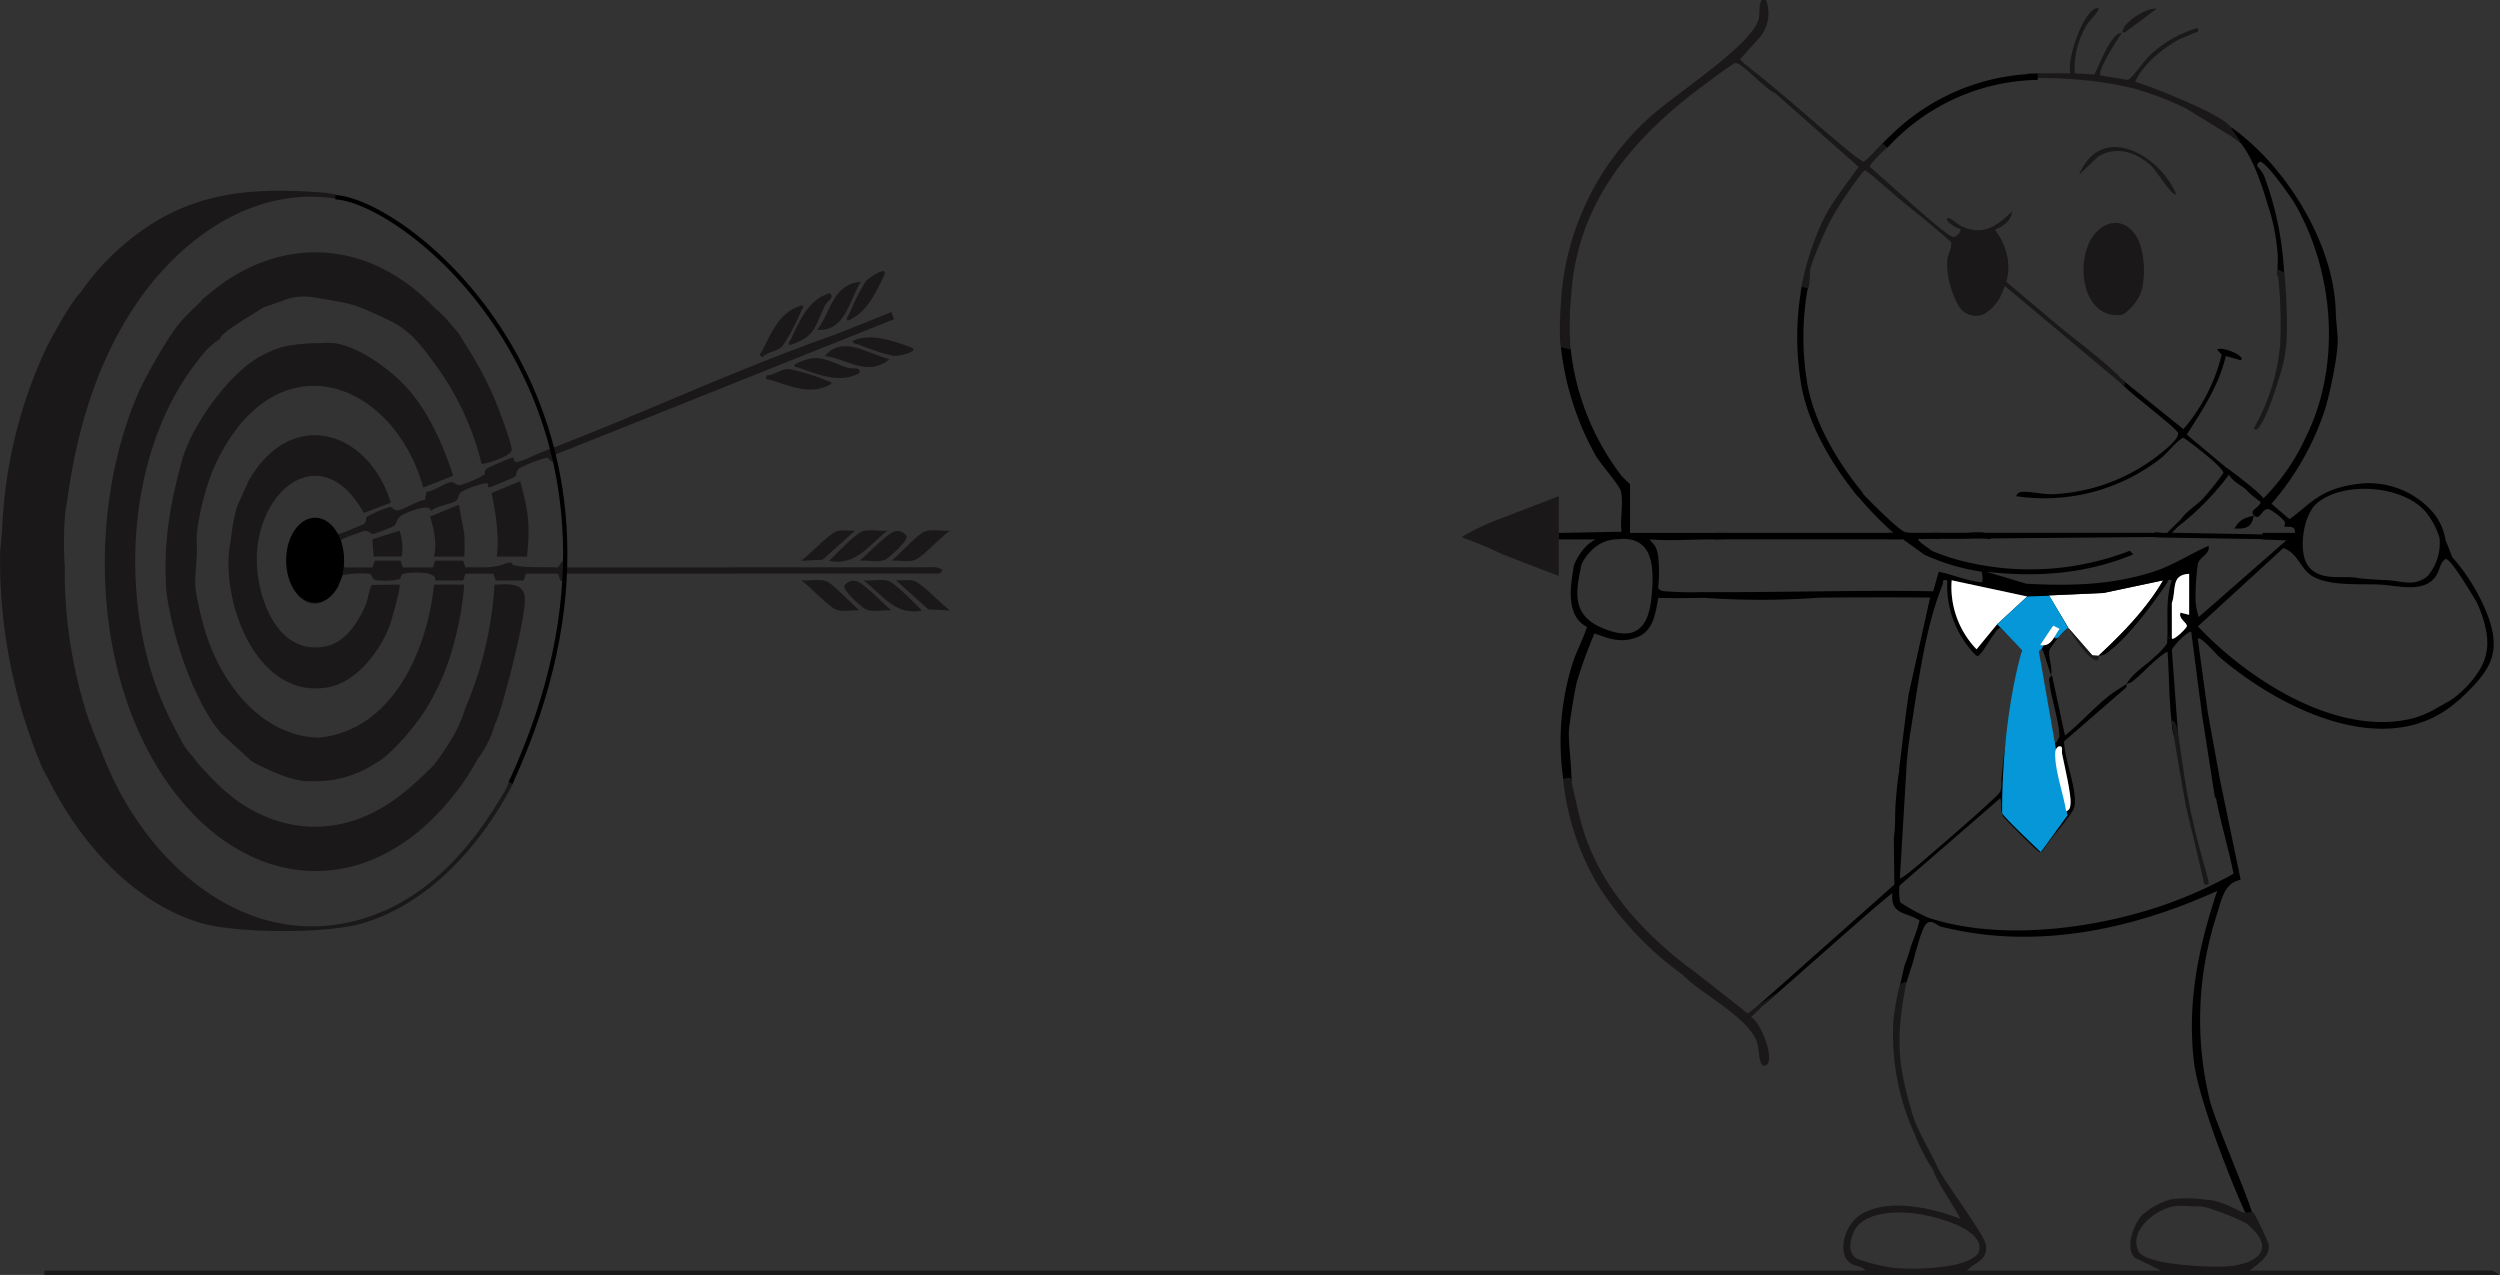 <svg xmlns="http://www.w3.org/2000/svg" width="405" height="206.543" viewBox="0 0 405 206.543">
  <rect x="0" y="0" width="405" height="206.543" fill="#333333" stroke="none"/>
  <g id="Group_770" data-name="Group 770" transform="translate(0)">
    <g id="Group_768" data-name="Group 768" transform="translate(0)">
      <g id="Group_769" data-name="Group 769">
        <path id="Path_1547" data-name="Path 1547" d="M163.908,280.818c3.93-3.661,7.757-7.565,10.492-12.228l-9.662,2.049-8.871.4,3.146,5.24,3.908,4.475Z" transform="translate(176.044 -174.577)" fill="#fff"/>
        <path id="Path_1548" data-name="Path 1548" d="M368.242,0c-.558.986-.23,2.071-.513,3.157-1.088,4.179-13.89,12.359-17.678,15.884a43.825,43.825,0,0,0-14.33,29.885s-.393,5.436,0,7.367,2.028,3.869,1.572.357a49.926,49.926,0,0,1,.106-9.015c.984-14.626,9.664-24.829,20.263-32.944.8-.612,5.891-4.42,6.271-4.486,1.053-.182,4.988,4.352,6.4,4.821.729-.789-5.31-4.7-5.585-5.427l3.292-3.682a6.1,6.1,0,0,0,.9-5.919Z" transform="translate(-82.847)" fill="#1a1818"/>
        <path id="Path_1549" data-name="Path 1549" d="M1022.5,93.19a40.26,40.26,0,0,0-12.035,11.2c-.07.373-1.076.44-5.6,8.91a76.308,76.308,0,0,0-7.346,29.342l-.166,2.116-.189,2.089a86.02,86.02,0,0,0,7,35.3c.05,0,.641,1.3.806,1.3,1.89.052,9.588,3.724,8.951-3.353-.438-1.367-1.63-3.832-2.069-5.292a21.7,21.7,0,0,1-1.075-3.229c-.175-.562-.2-.563-.407-1.386a76.219,76.219,0,0,1-2.729-21.228c-.242-1.952-.138-8.695.291-9.7,1.464-11.6,4.808-23.234,11.472-32.919,7.477-10.865,19.9-19.538,33.716-16.461-.78-1.23-3.606-1.293-5.074-1.391-9.21-.613-17.572-.058-25.549,4.7" transform="translate(-997.145 -57.386)" fill="#1a1818"/>
        <path id="Path_1550" data-name="Path 1550" d="M942.87,124.658a8.938,8.938,0,0,1,4.931-.61c6.62,1.123,6.286.859,12.357,3.727a14.268,14.268,0,0,1,3.938,2.751,24.062,24.062,0,0,1,2.672,3.226,45.157,45.157,0,0,1,8.406,17.289c.225.2,4.863-1.214,4.886-2.251s-2.067-6.533-2.62-7.879a56.989,56.989,0,0,0-4.571-8.712c-.349-.547-1.271-2.158-1.549-2.473-.35-.4-1.727-2.011-1.821-2.121-.6-.711-1.746-1.641-1.994-1.9-9.457-9.869-22.346-11.991-33.919-4.162-.489.33-3.572,2.727-3.7,2.94-.431.707-2.976,2.524-5.021,5.649a87.977,87.977,0,0,0-5.01,8.791c-8.469,18.922-7.838,45.679,4.038,63.188,12.632,18.625,33.254,20.339,47.228,2.021a36.859,36.859,0,0,0,3.449-5.318,16.717,16.717,0,0,0,2.789-5.672c.785-.915,4.958-16.816,4.83-20.251-.1-2.772-2.873-2.3-4.92-2.281a59.773,59.773,0,0,1-4.484,19.459c-.938,2.338-1.05,3.989-5.234,9.656a55.978,55.978,0,0,1-4.8,4.427c-8.2,6.8-18.149,7.731-27.061,1.551a33.442,33.442,0,0,1-5.453-5.049,12.52,12.52,0,0,1-1.75-2.082,10.675,10.675,0,0,1-2.042-2.857,65.306,65.306,0,0,1-3.2-6.586c-6.881-16.717-5.581-40.583,6.285-55.216a12.349,12.349,0,0,1,3.327-3.147c-.226-.848,6.2-4.491,6.984-5.07" transform="translate(-897.163 -75.903)" fill="#1a1818"/>
        <path id="Path_1551" data-name="Path 1551" d="M185.809,290.547c.612,1.123,3.426,5.493,4.7,5.262.331-.06.163-.69.2-.718l-.988-.068Z" transform="translate(149.246 -188.849)" fill="#1a1818"/>
        <path id="Path_1552" data-name="Path 1552" d="M109.983,149.077a3.021,3.021,0,0,0,.879-.329c1.988-1.542,3.581-3.6,5.763-4.913.271,3.808.228,7.939.7,11.7.071.564.1,2.584,1.045,2.273l-1.038-14.146c.063-.671,2.782-3.373,3.137-2.975l1.724,13.263,2.13,13.66,1.064-1.554-2.222-12.244-1.644-12.075c.447-.442,3.01,2.561,3.491,2.973,9.937,8.507,27.874,17.507,39.172,6.633-.249-.485-.916-.017-1.244.155-2.813,1.476-4.37,2.8-7.763,3.426-11.988,2.212-25.77-6.8-33.633-15.16l13.837-12.684c2.411.8,2.772,3.455,4.774,4.592,2.85,1.617,7.654,1.166,10.913,1.326,3.166.156,8.208,1.807,9.614-2.63,0,0,.77-2.616,1.947-1.046s-.959-3.492-.959-3.492a9.233,9.233,0,0,0-2.218-4.73c-.183-.241-.759.392-.656.565a12.569,12.569,0,0,1,1.886,3.734,8.2,8.2,0,0,1-1.913,6.205c-2.2,1.846-4.225.758-6.634.677-1.572-.054-4.347-.267-4.619-.33-2.278-.526-5.873.615-7.961-1.777-1.885-2.16-1.015-8.347,1.195-10.285,4.377-3.837,14.639-2.98,18.045,1.776l.656-.565a13.815,13.815,0,0,0-11.209-4.5c-6.912.675-8.341,3.291-11.86,5.8l-2.912-2.5a44.464,44.464,0,0,0,8.7-15.391c.762-2.467,2.2-9.17,2.006-11.662-.108-1.754-.273-2.782-.3-4.041-.258-11.038-8.072-23.658-16.942-29.892-.807,1.514.876,1.731,1.584,2.612,2.07,2.579,3.467,7.007,4.44,10.242a32.765,32.765,0,0,1,1.5,7.593c.078,1.217-.05,2.453,0,3.668.589-.056,1.1.351,1.053-.525a52.405,52.405,0,0,0-2.949-14.929c-.851-2.631-1.981-2.021-1.08-3.068.951-.388,5.353,6.063,5.78,6.806,6.548,11.386,7.424,26.532,1.75,37.826a34.34,34.34,0,0,1-6.829,9.88c-.971-1.272-6.087-5.078-6.121-5.035h0l-6.318-5.288c2.554-4,5.245-8.021,6.322-12.736l2.442.7c.822-.756-3.157-2.321-3.843-1.742l.73.852a29.14,29.14,0,0,1-6.2,12.048l-9.92-8.011c-.2.933.074.768.431,1.155,1.114,1.207,8.426,6.718,8.621,7.48.266,1.039-2.971,3.423-3.839,4.092a30.083,30.083,0,0,1-16.217,5.811c-1.768.075-3.492-.393-4.926-.38-.535,0-1.077.107-1.209.712a30.687,30.687,0,0,0,23.6-6.3c.761-.61,2.8-3.15,3.508-3.148,1.027.671,6.553,4.861,6.423,5.714a51.173,51.173,0,0,1-3.271,4.09c-1.389,1.465-3.754,2.626-4.023,4.536a44.131,44.131,0,0,0,8.215-8.38c.584,1.172,2.454,2.01,2.774,2.45a15.746,15.746,0,0,0,2.3,1.922c.152.607-1.011,1.092-1.22,1.563-.165.371.183.64.17.7-1.5.354-2.307.626-3.147,2.093,2.036.056,2.742-.2,3.147-2.093.056-.013.338.338.7.171.559-.258.909-1.489,1.836-1.169a9.013,9.013,0,0,1,2.389,1.871c.271.419-.058.836-.02.857.4.224,1.915-.291,1.74,1.067h-5.246l0,1.047,3.847.174L121.7,138.242a9.621,9.621,0,0,1-.535-2.6,38.485,38.485,0,0,1,.368-5.95c.224-1.224,2.02-1.538,1.741-2.975-2.9,1.27-5.641,3.088-8.661,4.1-6.781,2.267-13.824,2.44-20.9,2.027l-6.455-1.929c8.155.93,16.165.373,23.779-2.8l-.512-.6a44.9,44.9,0,0,1-27.82,1.486,34.141,34.141,0,0,1-3.941-1.341,3.153,3.153,0,0,1-.885-.56l-.722,1.02a35.058,35.058,0,0,0,9.386,2.8c.083.618.268,1.744-.116,1.7-2.362-.254-4.563-1.224-6.861-1.707l-.917,3.165c-12.445-.22-24.93.216-37.38.134a55.017,55.017,0,0,1-6.295-.154,1.132,1.132,0,0,1-.874-.524,24.2,24.2,0,0,0,0-5.242c-.35-1.965-1.079-2.054-1.4-2.617,3.587.265,5.876,0,10.475,0,.259.025,1.051-.061,1.412,0v-1.049H29.547v-7.863c0-.1-1.14-1.071-1.389-1.409a41.023,41.023,0,0,1-8.209-20.454l-1.592-.327a46.284,46.284,0,0,0,5.662,17.578c.794,1.35,3.831,4.74,4.055,5.733.428,1.893-.177,4.551.1,6.548l-10.183.193v1.052H27.1c6.214-.83,6.405,4.209,5.941,9.252-.5,5.48-2.909,7.316-8.161,5.021-4.854-2.121-4.1-5.895-3.2-10.2,0,0,1.625-3.792,5.42-4.071s1.8-.263-1.551-.314-5.09,4.5-5.09,4.5c-.353,2.539-1.677,8,2.125,10.009-.677,2.041-1.727,3.94-2.377,5.994a42.285,42.285,0,0,0-1.47,18.634c.7.348,1.007.7,1.35.317-.124-4.158-.494-5.483-.443-8.243.1-1.058.825-5.85,1.292-7.821a76.851,76.851,0,0,1,2.85-7.847c1.844.637,4.032,1.691,6.806.659,2.742-1.02,3.068-3.864,3.537-6.423,1.263.037,2.178.08,7.458,0a131.833,131.833,0,0,0,18.239,0c.7-.094,17.309-.1,18.334-.03L74.7,150.687c-.5,3.175-1.449,11.523-1.557,12.2-.046.285.6.094,1.169,0a57.047,57.047,0,0,1,.612-5.682c1.263-7.715,2.306-16.861,5.239-24.134.213-.528-.205-.946.786-.767a16.114,16.114,0,0,0,4.541,12.068c.467.4.56.087.869-.2.571-.532,2.556-4.18,3.161-4.174l3.51,3.5L91.1,155.369c-.1.306-.834,2.629-1.4,9.434a3.889,3.889,0,0,1-.179,1.742c-.357.816-11.618,10.467-13.294,11.879-.336.283-2.738,2.366-2.962,2.1l1.053-17.642-1.023-.153c-.247.152-.679,4.975-.728,5.743-.119,1.909.011,3.676-.283,5.577l.088,7.543-23.6,20.964a3.659,3.659,0,0,0,1.914-1.054c3.14-2.513,18.145-16.082,21.355-18.528-.308,3.538,2.1,2.992,4.4,4.408-.333,1.73-1.155,3.325-1.618,5.011-.256.933-.453,1.311-.843,2.455l-.694,3.087.933-.317c.131-.021.822-2.572.964-2.77.544-1.794,1.424-5.67,2.249-6.753.84-1.1,1.872.149,2.471.3,15.142,3.866,30.836.546,44.771-5.771-2.991,8.9-4.869,17.948-3.8,27.388.613,6.625,7.675,23.626,8.529,25.046.326.152,1.054.17.862-.509-.826-2.924-6.124-15.055-6.852-18.243a55.03,55.03,0,0,1,1.171-29.757c.756-2.315,1.148-5.249,3.889-5.723l-3.186-15.412c-1.914-2.575-1.106.559-.857,1.9.777,4.2,2.065,8.337,2.886,12.526a70.667,70.667,0,0,1-9.546,4.438c-11.659,4.4-27.963,6.665-39.961,2.662a31.789,31.789,0,0,1-4.48-2.456,7.543,7.543,0,0,1-.1-2.75l16.3-14.139c.4,1.018-.119,1.905.5,2.987.2.345,4.957,5.081,5.429,5.409.3.211.481.6.893.176a33.683,33.683,0,0,1,2.1-2.821c.427-.547.912-1.1,1.386-1.735.569-.758,1.61-1.917,1.738-2.823.389-2.764-1.673-7.45-1.7-10.4l10.026-8.7c.169-.239.034-.545.077-.612-.66.518-1.828,1.147-2.614,1.757-2.5,1.944-4.854,4.605-7.354,6.624l-2.1-9.777c-.661.453-.452.779-.386,1.4.242,2.253,1.7,6.671,1.577,8.587l-.439.846-.575.349c-.9-2.752-.655-6.566-1.414-9.191a3.833,3.833,0,0,1-.366-1.778c-.081-.838-.736-3.362-.671-3.878.029-.228.608-.753.877-.183l1.218,3.846c.353-1.323-.558-3.026-.206-4.2a18.652,18.652,0,0,1,3.007-3.486l-3.146-5.24,8.872-.4,9.662-2.049c-2.734,4.663-6.561,8.568-10.492,12.228a2.778,2.778,0,0,0,1.227-.331c3.6-2.621,7.34-7.75,9.884-11.443.212-.308-.058-.653.78-.454-1.14,3.3-.5,6.814-.771,10.235a11.3,11.3,0,0,1-2.022,2.173c-1.65,1.581-3.281,2.4-4.551,4.363m7.344-7.339v-5.766c.774-2.055-.27-4.578,2.8-4.718v6.64l-1.4-.348c-.393,1.006,1.137,1.606,1.025,2.223-.054.293-2.1,2.333-2.425,1.969M81.658,132.3l12.236,2.618-4.9,4.536-3.3,4.02A14.531,14.531,0,0,1,81.658,132.3m16.441,7.34,1.035.52a9.137,9.137,0,0,1-1.955,2.509,1.62,1.62,0,0,1-1.183.113Zm2.1,30.052c-.426-2.74-1.707-6.215-1.766-8.929-.014-.64-.05-1.141.543-1.55.84-.166.459.609.568,1.168.365,1.874,1.492,6.506,1.377,8.089-.037.521-.111,1.1-.722,1.223" transform="translate(234.515 -38.293)"/>
        <path id="Path_1553" data-name="Path 1553" d="M973.395,213.107a33.038,33.038,0,0,0-.953,5.3c-1.991,9.343,4,26.058,15.8,23.858,4.537-.846,8.217-5.675,9.838-9.739.328-.821,1.975-6.584,1.686-6.878l-4.5.049c-.5,1.034-.587,2.312-1.031,3.338-1.181,2.728-3.229,5.924-6.342,6.592-8.2,1.759-11.591-8.676-11.225-15.061.631-11.015,10.784-18.3,17.311-6.53l4.385-1.673c-3.729-11.848-16.14-15.505-23.014-3.6" transform="translate(-935.043 -130.937)" fill="#1a1818"/>
        <path id="Path_1554" data-name="Path 1554" d="M919.235,353.775c5.005,10.1,13.421,19.968,24.484,23.442,5.716,1.8,20.265,1.869,26.147.248,11.137-3.069,19.836-13.045,24.9-22.992l-.687-.521a7.646,7.646,0,0,1-.995,2.329c-5.337,9.156-12.588,17.33-22.96,20.391-19.111,5.641-35.39-9.661-41.8-26.214" transform="translate(-911.518 -227.791)" fill="#1a1818"/>
        <path id="Path_1555" data-name="Path 1555" d="M808.875,148.347c-15.673,5.536-31.568,13.026-46.913,18.826-.993.376-3.275,1.676-4.107,1.494-.245-.054-.229-.726-.376-.712-.227.022-3.914,1.582-4.2,1.792-.572.423-.268.831-.407,1.008a17.5,17.5,0,0,1-3.9,1.691c-.744.065-1.018-.554-1.5-.491-1,.132-2.773,1.487-3.989,1.567l-.267,1.342c-1.327.1-3.326,1.59-4.445,1.671-.495.036-.78-.516-1.245-.527a18.466,18.466,0,0,0-3.687,1.567c-.316.3.045.792-.528,1.17-.25.166-3.782,1.6-4,1.63-.412.053-1.742-.9-2.811-.193l1.045-1.217-1.745-.876c1.022,2.211-.76,4.172.7,6.092-.149.733-3.739,1.641-4.175,1.208l-.054-.961-1.363-.052c-.606,5.6,4.59,10.646,8.39,4.368l-.788-.168-.261-.7c1.487.448,1.341-.6,1.746-.864a15.331,15.331,0,0,1,4.306-.194c.365.095.334.838.81,1a11.029,11.029,0,0,0,3.985-.133c.254-.165.227-.777.589-.872.938-.245,5.526-.58,5.2,1.081H749.4l.383-1.1H754.3l.379,1.1H759.2l.376-1.1h5.214c.756,2.7.835.069,1.08,0l60.8-.031.389-.645-1.036-.366-60.154.041-.369-1.074-.711,1.074c-2.235-.125-5.1.12-7.263-.382-.276-.064.118-.661-1.142-.3-.234.068-.486.188-.769.276-1.884.584-3.891.316-5.832.4l-.383-1.1H744.89l-.383,1.1h-4.863l-.383-1.1H735.1l-.383,1.1H730.2l-.213-1.033-1.726-.042,1.746-.7c.338-1.524-1.854-.15-2.094-.349-.366-1.173,1.456-.778,1.706-1.095.212-.268-.211-1.059.243-1.394.153-.113,3.363-1.288,3.561-1.305.744-.065,1.017.553,1.5.491.171-.022,3.071-1.147,3.216-1.241.585-.379.366-1.207,1.412-1.825.77-.455,4.6-2.037,4.617-.617.883-.9,3.369-1.123,4.152-1.721.337-.258.2-.908.781-1.393a12.836,12.836,0,0,1,4.126-1.45c.244.053.228.727.375.713.224-.021,3.98-1.573,4.151-1.719.377-.323.206-.969.785-1.394A21.5,21.5,0,0,1,762.974,168c.32.085.83.792.955.647l.18-1.044L819.2,145.575l-.407-1.167S809.793,148.077,808.875,148.347Z" transform="translate(-674.383 -93.862)" fill="#1a1818"/>
        <path id="Path_1556" data-name="Path 1556" d="M961.317,226.475c15.425,8.148,11.956-1.652,10.764-3.856-9.819-.334-16.372-9.758-18.655-18.361a48.686,48.686,0,0,1-1.261-5.9c-.158-2.215.411-5.148.184-7.526a4.291,4.291,0,0,0,.011-.945,38.1,38.1,0,0,1,1.308-6.668,30.117,30.117,0,0,1,3.048-7.422c9.991-17.476,27.619-10.521,32.369,6.288l4.836-1.9c-1.619-4.889-3.75-9.862-7.112-13.823-2.76-3.252-9.174-8.092-13.649-7.7-1.063.093-6.243-.188-9.5,1.7-5.475,2.283-12.073,11.562-13.622,17.182-1.943,7.045-3.095,13.235-2.594,21.162A32.022,32.022,0,0,0,948,202.13c1.274,6.539,4.507,15.39,8.364,19.806" transform="translate(-920.505 -103.11)" fill="#1a1818"/>
        <path id="Path_1558" data-name="Path 1558" d="M247.5,44.881c-1.43,1.231-2.574,2.814-4.067,3.986-.942.162-15.027-12.835-17.017-13.8a1.385,1.385,0,0,0-.6-.148l16.749,14.8c-2.025,2.885-4.3,5.652-5.856,8.845a47.691,47.691,0,0,0-3.538,11.314l1.08-.2c.58-.83.307-2.853.543-3.646a63.716,63.716,0,0,1,3.081-7.35A57.568,57.568,0,0,1,243.49,50.3c.49,0,2.573,1.988,3.154,2.455.869.7,1.445,1.262,2.253,1.928,2.879,2.371,5.809,4.677,8.591,7.166.369.824-.443,1.925-.54,2.956-.3,3.224,1.506,7.459,2.454,8.212a3.226,3.226,0,0,0,3.515.546,7.249,7.249,0,0,0,3.129-4.036,8.494,8.494,0,0,0,.537-5.609,10.5,10.5,0,0,0-1.937-4.006c1.275-.533,2.668-1.408,2.791-2.967-2.365,2.285-4.537,3.944-7.934,2.515-1.026-.432-1.543-1.267-2.552-1.465-.505.492,1.625,1.806,2.095,1.752.276.4-.594,1.387-1.162,1.34-1.177-.1-11.7-9.918-13.5-11.354-.079-.454,2.282-2.664,2.768-3.1" transform="translate(58.52 -22.693)" fill="#1a1818"/>
        <path id="Path_1559" data-name="Path 1559" d="M962.473,270.578c-1.086,10.672-6.753,23.775-18.885,24.816,1.1,2.027-.828,3.889.7,5.74l-2.093,1.243a17.453,17.453,0,0,0,10.246-2.512c1.376-.812,4.022-2.44,3.745-4.123l-.7,1.9a41.011,41.011,0,0,0,5.262-6.269,38.54,38.54,0,0,0,3.832-7.683,53.186,53.186,0,0,0,2.791-13.112Z" transform="translate(-892.158 -175.869)" fill="#1a1818"/>
        <path id="Path_1560" data-name="Path 1560" d="M171.032,118.045l.543-.324a7.948,7.948,0,0,0,2.641-3.651,14.291,14.291,0,0,0-.46-7.961c-1.333-2.843-3.955-4-6.522-1.813-4.127,3.524-3.152,14.7,3.8,13.749" transform="translate(172.747 -67.048)" fill="#1a1818"/>
        <path id="Path_1561" data-name="Path 1561" d="M441.266,233.527a36.834,36.834,0,0,0-5.633,2.753c-.042.072,2.1.616,6.644,2.787l9.089,3.507V229.646Z" transform="translate(-198.846 -149.264)" fill="#1a1818"/>
        <path id="Path_1562" data-name="Path 1562" d="M344.476,544.08a11.387,11.387,0,0,0-4.719,2.623c-1.337,1.49-2.655,5.131-1.183,6.772l4.327,2.134H311.428c1.278-1.364,3.3-1.567,3.135-3.971-.127-1.886-7.5-11.222-8.208-13.511a1.667,1.667,0,0,0-.386.909c-.154,1.061,3.993,7.086,4.41,8.185-4.622-1.789-11.994-3.526-16.414-.5-2.035,1.394-3.633,5.561-1.614,7.508.756.729,2.143.548,2.639,1.377L0,555.61v.7l397.809-.005L396.6,555.6l-39.356.009c1.325-1.114,3.347-2.2,3.093-4.269a43.3,43.3,0,0,0-2.446-5.109c-.382-.227-1.29.064-1.853-.068-.13-.03-3.551-2.053-5.906-2.037s-1.541.347-1.194,1.077c1.479-.135,7.343,2.374,7.959,2.893,4.784,4.026,1.642,6.44-3.313,6.83-2.428.191-13.259-.179-14.349-2.459-1.62-3.391,2.876-6.909,5.972-7.309,1.747-.226,7.417.705,4.923-1.031a19.726,19.726,0,0,0-5.652-.047m-42.072,2.2c2.715.233,11.162,2.119,11.082,5.67-.021.947-.614,1.335-1.338,1.761-2.819,1.656-9.934,1.8-13.15,1.388a32.113,32.113,0,0,1-5.39-1.427c-1.432-.9-1.134-2.717-.609-4.07,1.315-3.386,6.3-3.589,9.4-3.322" transform="translate(7.191 -349.77)" fill="#1a1818"/>
        <path id="Path_1563" data-name="Path 1563" d="M135.439,7.643c-.307.214-.587.035-1.2.715-1.487,1.64-2.3,4.18-3.323,6.112l-3.169-.185A13.674,13.674,0,0,1,129.9,6.128c.113-.18,2.832-3.018,1.171-2.326-2.083.867-4.618,8.166-4.025,10.483h-7l.7,1.043c-1.889-.5,10.136-.576,17.688,1.732a46.707,46.707,0,0,1,7.467,2.987c.156.09,6.036,3.689,8.719,5.365,0-.084-1.467-2.112-1.522-2.3-1.109-2.167-14.4-7.24-15.562-7.438,1.134-2.656,4.094-5.092,6.539-6.568.972-.586,1.946-.846,2.9-1.311.5-.245.876.075.7-.854a18.671,18.671,0,0,0-7.875,4.534c-.81.777-2.914,3.817-3.484,3.864l-4.378-.712c-.665-.668,2.891-6.081,3.5-6.988.063-.044.36.077.6-.1l5-3.741c-1.631-.119-4.4,1.666-5.264,2.965a4.646,4.646,0,0,0-.331.876" transform="translate(208.359 -2.401)" fill="#1a1818"/>
        <path id="Path_1564" data-name="Path 1564" d="M282.519,227.768a59.626,59.626,0,0,0,6.311,6.6H259.787v1.048H290.4c.186,0-.5-.215,0,0l3.414,2.458.738-1.006c-1.416-.912-1.888-1.425-1.781-1.785.064-.466,2.555.1,3.4.334v-1.049c-1.508-.055-4.3.327-5.578-.188-1.045-.42-5.778-5.1-6.764-6.23" transform="translate(17.898 -148.044)"/>
        <path id="Path_1565" data-name="Path 1565" d="M375.862,360.165a41.916,41.916,0,0,0,5.66,17.23,52.662,52.662,0,0,0,12.358,13.513c1.227.92,2.076,1.891,2.2-.269-7.739-5.968-14.362-13.275-17.164-22.869-.5-1.721-1.436-5.911-1.7-7.254.015-.778-.731-.437-1.358-.35" transform="translate(-122.64 -234.001)" fill="#1a1818"/>
        <path id="Path_1566" data-name="Path 1566" d="M334.713,448.522c2.446,2.937,10.419,6.662,12.107,10.949.418,1.063.235,4.152,1.309,3.926,1.907-.4-.614-7.15-2.254-7.861l4.182-4.016-4.727,3.409-6.992-5.51c-.258-.094-1.938-1.631-2.827-2.084" transform="translate(-62.215 -290.757)" fill="#1a1818"/>
        <path id="Path_1567" data-name="Path 1567" d="M947.616,242.014a31.028,31.028,0,0,0,0-3.643l-.879-4.75-4.662,1.913c.307.989,1.247,3.92.644,6.479Z" transform="translate(-872.405 -151.848)" fill="#1a1818"/>
        <path id="Path_1640" data-name="Path 1640" d="M947.176,243.537c.722-6.16-.171-8.555-1.091-12.224l-4.647,1.927c.307,1.346,1.445,6.816.842,10.3Z" transform="translate(-861.815 -153.373)" fill="#1a1818"/>
        <path id="Path_1569" data-name="Path 1569" d="M210.823,358.779l3.146-.35" transform="translate(117.238 -232.97)" fill="#1a1818"/>
        <path id="Path_1570" data-name="Path 1570" d="M745.365,161.812c3.764.546,6.99,3.429,10.49.526-3.447-.791-7.5-3.975-10.49-.526" transform="translate(-611.75 -104.152)" fill="#1a1818"/>
        <path id="Path_1647" data-name="Path 1647" d="M10.489,1.572C6.725,2.118,3.5,5,0,2.1c3.447-.791,7.5-3.975,10.489-.526" transform="translate(140.931 47.122) rotate(135)" fill="#1a1818"/>
        <path id="Path_1572" data-name="Path 1572" d="M772.335,171.835c-.1.919.015.552.514.7,3.428,1.027,6.63,2.608,9.976.688.1-.478-.363-.377-.7-.515a32.1,32.1,0,0,0-6.157-1.9c-1.308-.034-2.336,1.027-3.636,1.025" transform="translate(-648.164 -111.022)" fill="#1a1818"/>
        <path id="Path_1649" data-name="Path 1649" d="M10.5,1.026c.1.919-.015.552-.514.7C6.562,2.755,3.36,4.336.015,2.416c-.1-.478.363-.377.7-.515A32.094,32.094,0,0,1,6.868,0C8.176-.033,9.2,1.028,10.5,1.026" transform="translate(131.648 51.172) rotate(135)" fill="#1a1818"/>
        <path id="Path_1573" data-name="Path 1573" d="M730.373,268.482c2.986,2.31,5.179,5.823,9.442,4.886-1.168-1.088-4-4.131-5.252-4.708-1.1-.5-2.965-.02-4.19-.178" transform="translate(-590.463 -174.469)" fill="#1a1818"/>
        <path id="Path_1643" data-name="Path 1643" d="M739.815,268.482c-2.986,2.31-5.179,5.823-9.442,4.886,1.168-1.088,4-4.131,5.252-4.708,1.1-.5,2.965-.02,4.19-.178" transform="translate(-596.059 -182.519)" fill="#1a1818"/>
        <path id="Path_1576" data-name="Path 1576" d="M752.045,273.581c-1.365-1.028-4.238-4.2-5.62-4.718a1.706,1.706,0,0,0-2.053.749c-.221.748,2.906,3.53,3.481,3.793,1.1.5,2.965.019,4.191.177" transform="translate(-607.588 -174.682)" fill="#1a1818"/>
        <path id="Path_1644" data-name="Path 1644" d="M744.361,273.581c1.365-1.028,4.238-4.2,5.62-4.718a1.706,1.706,0,0,1,2.053.749c.221.748-2.906,3.53-3.481,3.793-1.1.5-2.965.019-4.191.177" transform="translate(-605.151 -182.733)" fill="#1a1818"/>
        <path id="Path_1577" data-name="Path 1577" d="M150.956,242.43c-1.287.087-1.84-.263-2.042,0l-43.027,0v1.046l42.508-.366,1.476.075,17.949.291a6.278,6.278,0,0,1,0-.772c-1.065,0-14.859-.278-16.094-.278l1.056-1.078.456-1.171Z" transform="translate(200.116 -156.112)"/>
        <path id="Path_1581" data-name="Path 1581" d="M734.337,156.735c-.083.5.59.459.959.6a35.378,35.378,0,0,0,5.55,1.823c1.034.1,4.6-.762,2.794-1.418-2.8-1.019-6.5-2.326-9.3-1.008" transform="translate(-596.173 -101.513)" fill="#1a1818"/>
        <path id="Path_1646" data-name="Path 1646" d="M9.8.556c.083.5-.59.459-.959.6a35.376,35.376,0,0,1-5.55,1.823C2.261,3.082-1.3,2.22.5,1.564,3.3.545,7-.762,9.8.556" transform="translate(144.667 45.395) rotate(135)" fill="#1a1818"/>
        <path id="Path_1582" data-name="Path 1582" d="M717.384,268.512l5.251,4.709,3.491.177c-1.4-1-4.279-4.1-5.6-4.708-.917-.421-2.155-.094-3.141-.178" transform="translate(-572.228 -174.499)" fill="#1a1818"/>
        <path id="Path_1642" data-name="Path 1642" d="M726.127,268.512l-5.251,4.709-3.491.177c1.4-1,4.279-4.1,5.6-4.708.917-.421,2.155-.094,3.141-.178" transform="translate(-587.616 -182.549)" fill="#1a1818"/>
        <path id="Path_1583" data-name="Path 1583" d="M759.263,166.785c-.1.47.364.393.7.511,3.178,1.114,6.617,2.595,9.789.878.285-1.134-1.221-.642-1.927-.882-3.519-1.191-4.739-2.564-8.561-.507" transform="translate(-630.542 -107.719)" fill="#1a1818"/>
        <path id="Path_1648" data-name="Path 1648" d="M10.524,1.058c.1.47-.364.393-.7.511C6.646,2.683,3.207,4.164.035,2.446-.249,1.312,1.256,1.8,1.963,1.565,5.482.373,6.7-1,10.524,1.058" transform="translate(136.137 49.2) rotate(135)" fill="#1a1818"/>
        <path id="Path_1584" data-name="Path 1584" d="M2.913,257.786c.389.042,1.217.642,5.014,6.989,1.179,2.523,2.219,5.922,1.473,8.614-.687,2.957-3.712,5.95-5.639,7.254-.175.433,1.223-.443,1.282,0,4.9-4.42,5.682-6.723,5.64-9.439-.055-3.607-3.168-9.854-6.795-13.793-.4-.345-.725.119-.977.375" transform="translate(393.295 -167.231)"/>
        <path id="Path_1585" data-name="Path 1585" d="M970.946,249.789l4.527.018a8.248,8.248,0,0,0-.351-4.193l-4.386,1.394Z" transform="translate(-910.406 -159.643)" fill="#1a1818"/>
        <path id="Path_1586" data-name="Path 1586" d="M261.028,454.857c-.413.63-1.088,4.991-1.159,6a39.293,39.293,0,0,0,3.449,18.247,30.308,30.308,0,0,0,3.9,7.1c-.437-.872-.124-1.508-.526-2.408-.524-1.174-2.555-4.746-3.431-7.027a60.134,60.134,0,0,1-1.89-7.259c-.973-5.131-.392-9.861.607-14.931-.016-.352-.927.23-.955.271" transform="translate(46.847 -295.397)" fill="#1a1818"/>
        <path id="Path_1589" data-name="Path 1589" d="M759.349,268.488c1.5.987,4.2,4.065,5.6,4.708,1.043.478,2.691.042,3.84.177-1.009-.883-4.262-4.288-5.253-4.708-1.159-.491-2.927-.03-4.189-.177" transform="translate(-629.581 -174.475)" fill="#1a1818"/>
        <path id="Path_1645" data-name="Path 1645" d="M768.791,268.488c-1.5.987-4.2,4.065-5.6,4.708-1.043.478-2.691.042-3.84.177,1.009-.883,4.262-4.289,5.253-4.708,1.159-.491,2.927-.03,4.189-.177" transform="translate(-614.893 -182.525)" fill="#1a1818"/>
        <path id="Path_1590" data-name="Path 1590" d="M173.662,116.761l25.111,21.047c.2-.933-.074-.768-.431-1.155-2.364-2.562-7.339-6.2-10.241-8.621-.569-.474-13.88-11.637-14.342-12.256Z" transform="translate(145.372 -75.252)" fill="#1a1818"/>
        <path id="Path_1591" data-name="Path 1591" d="M103.54,125.261a2.549,2.549,0,0,0-1.1-.543,71.605,71.605,0,0,1,.469,12.072,33.307,33.307,0,0,1-4.264,13.642c.394.587.758-.082,1-.4,1.406-1.9,4.184-10.614,4.1-12.151.546-2.28.052-11.631-.2-12.616" transform="translate(266.487 -81.063)" fill="#1a1818"/>
        <path id="Path_1600" data-name="Path 1600" d="M149.871,72.544,153,69.558c3.136-1.794,6.368-.583,8.775,1.751.578.561,3.261,4.91,3.832,4.379-2.72-6.424-12.152-11.753-15.736-3.144" transform="translate(186.935 -44.239)" fill="#1a1818"/>
        <path id="Path_1602" data-name="Path 1602" d="M235.789,246.45c-.161.966.187.605.818.754,1.992.469,5.014-.241,7.222.292.108-.672-.274-.932-.873-1.043-2.031-.377-5.019.548-7.167,0" transform="translate(78.634 -160.127)"/>
        <path id="Path_1604" data-name="Path 1604" d="M140.054,359.989c.845.112.787-.057.627-.8-.18-.832-1.869-6.224-3.01-11.945-1.154-5.789-1.765-11.914-2.071-12.719-.169-.443-.205-1.027-.795-1.125.012,1.565,2.3,14.011,2.3,14.011s2.694,11.151,2.953,12.578" transform="translate(217.038 -216.702)" fill="#1a1818"/>
        <path id="Path_1632" data-name="Path 1632" d="M218.847,268.584a14.532,14.532,0,0,0,4.031,11.174l3.3-4.02,4.9-4.536Z" transform="translate(97.326 -174.573)" fill="#fff"/>
        <path id="Path_1635" data-name="Path 1635" d="M143.876,276.07c.321.363,2.372-1.676,2.425-1.969.112-.616-1.417-1.216-1.025-2.223l1.4.348v-6.64c-3.068.14-2.024,2.663-2.8,4.718Z" transform="translate(207.966 -172.625)" fill="#fff"/>
        <ellipse id="Ellipse_183" data-name="Ellipse 183" cx="4.694" cy="6.885" rx="4.694" ry="6.885" transform="translate(46.356 83.869)"/>
        <path id="Path_1650" data-name="Path 1650" d="M296.633,133.127a45.705,45.705,0,0,0,0,16.026c1.2,6.212,4.9,12.536,9.062,17.568" transform="translate(-4.274 -86.53)" fill="none" stroke="#000" stroke-width="1"/>
        <path id="Path_1651" data-name="Path 1651" d="M0,0" transform="translate(305.171 23.598) rotate(-98)" fill="none" stroke="#000" stroke-width="2.5"/>
        <path id="Path_1652" data-name="Path 1652" d="M238.694,34.908a34.246,34.246,0,0,0-24.709,11.155" transform="translate(91.407 -22.465)" fill="none" stroke="#000" stroke-width="1"/>
        <path id="Path_1653" data-name="Path 1653" d="M328.409,96.643c.153-.026,3.61-.129,3.61-.129l3.012,5.19a8.449,8.449,0,0,0-1.391,1.375c-1.25,1.344-1.062-1.7-1.062-1.7l-1.844,3.8-.444.32,4.644,26.583-4.323,5.969s-6.264-5.9-6.264-6.338-.249-13.982,3.215-26.363c0-.074-4.016-4.219-4.016-4.219Z" fill="#0597d8"/>
        <path id="Path_1633" data-name="Path 1633" d="M200.5,355.908c.611-.125.685-.7.722-1.223.114-1.583-1.013-6.215-1.377-8.089-.109-.559.272-1.334-.568-1.168-.593.409-.557.91-.543,1.55.059,2.714,1.341,6.19,1.766,8.929" transform="translate(134.209 -224.506)" fill="#fff"/>
        <path id="Path_1634" data-name="Path 1634" d="M205.952,289.554l-2.1,3.141c1.862.347,2.232-1.441,3.137-2.621Z" transform="translate(126.662 -188.203)" fill="#fff" stroke="rgba(0,0,0,0)" stroke-width="1"/>
      </g>
    </g>
    <path id="Path_1641" data-name="Path 1641" d="M2659.455-2411.821c12.518.769,55.6,35.9,28.392,94.873" transform="translate(-2605.122 2443.763)" fill="none" stroke="#000" stroke-width="0.7"/>
  </g>
</svg>

